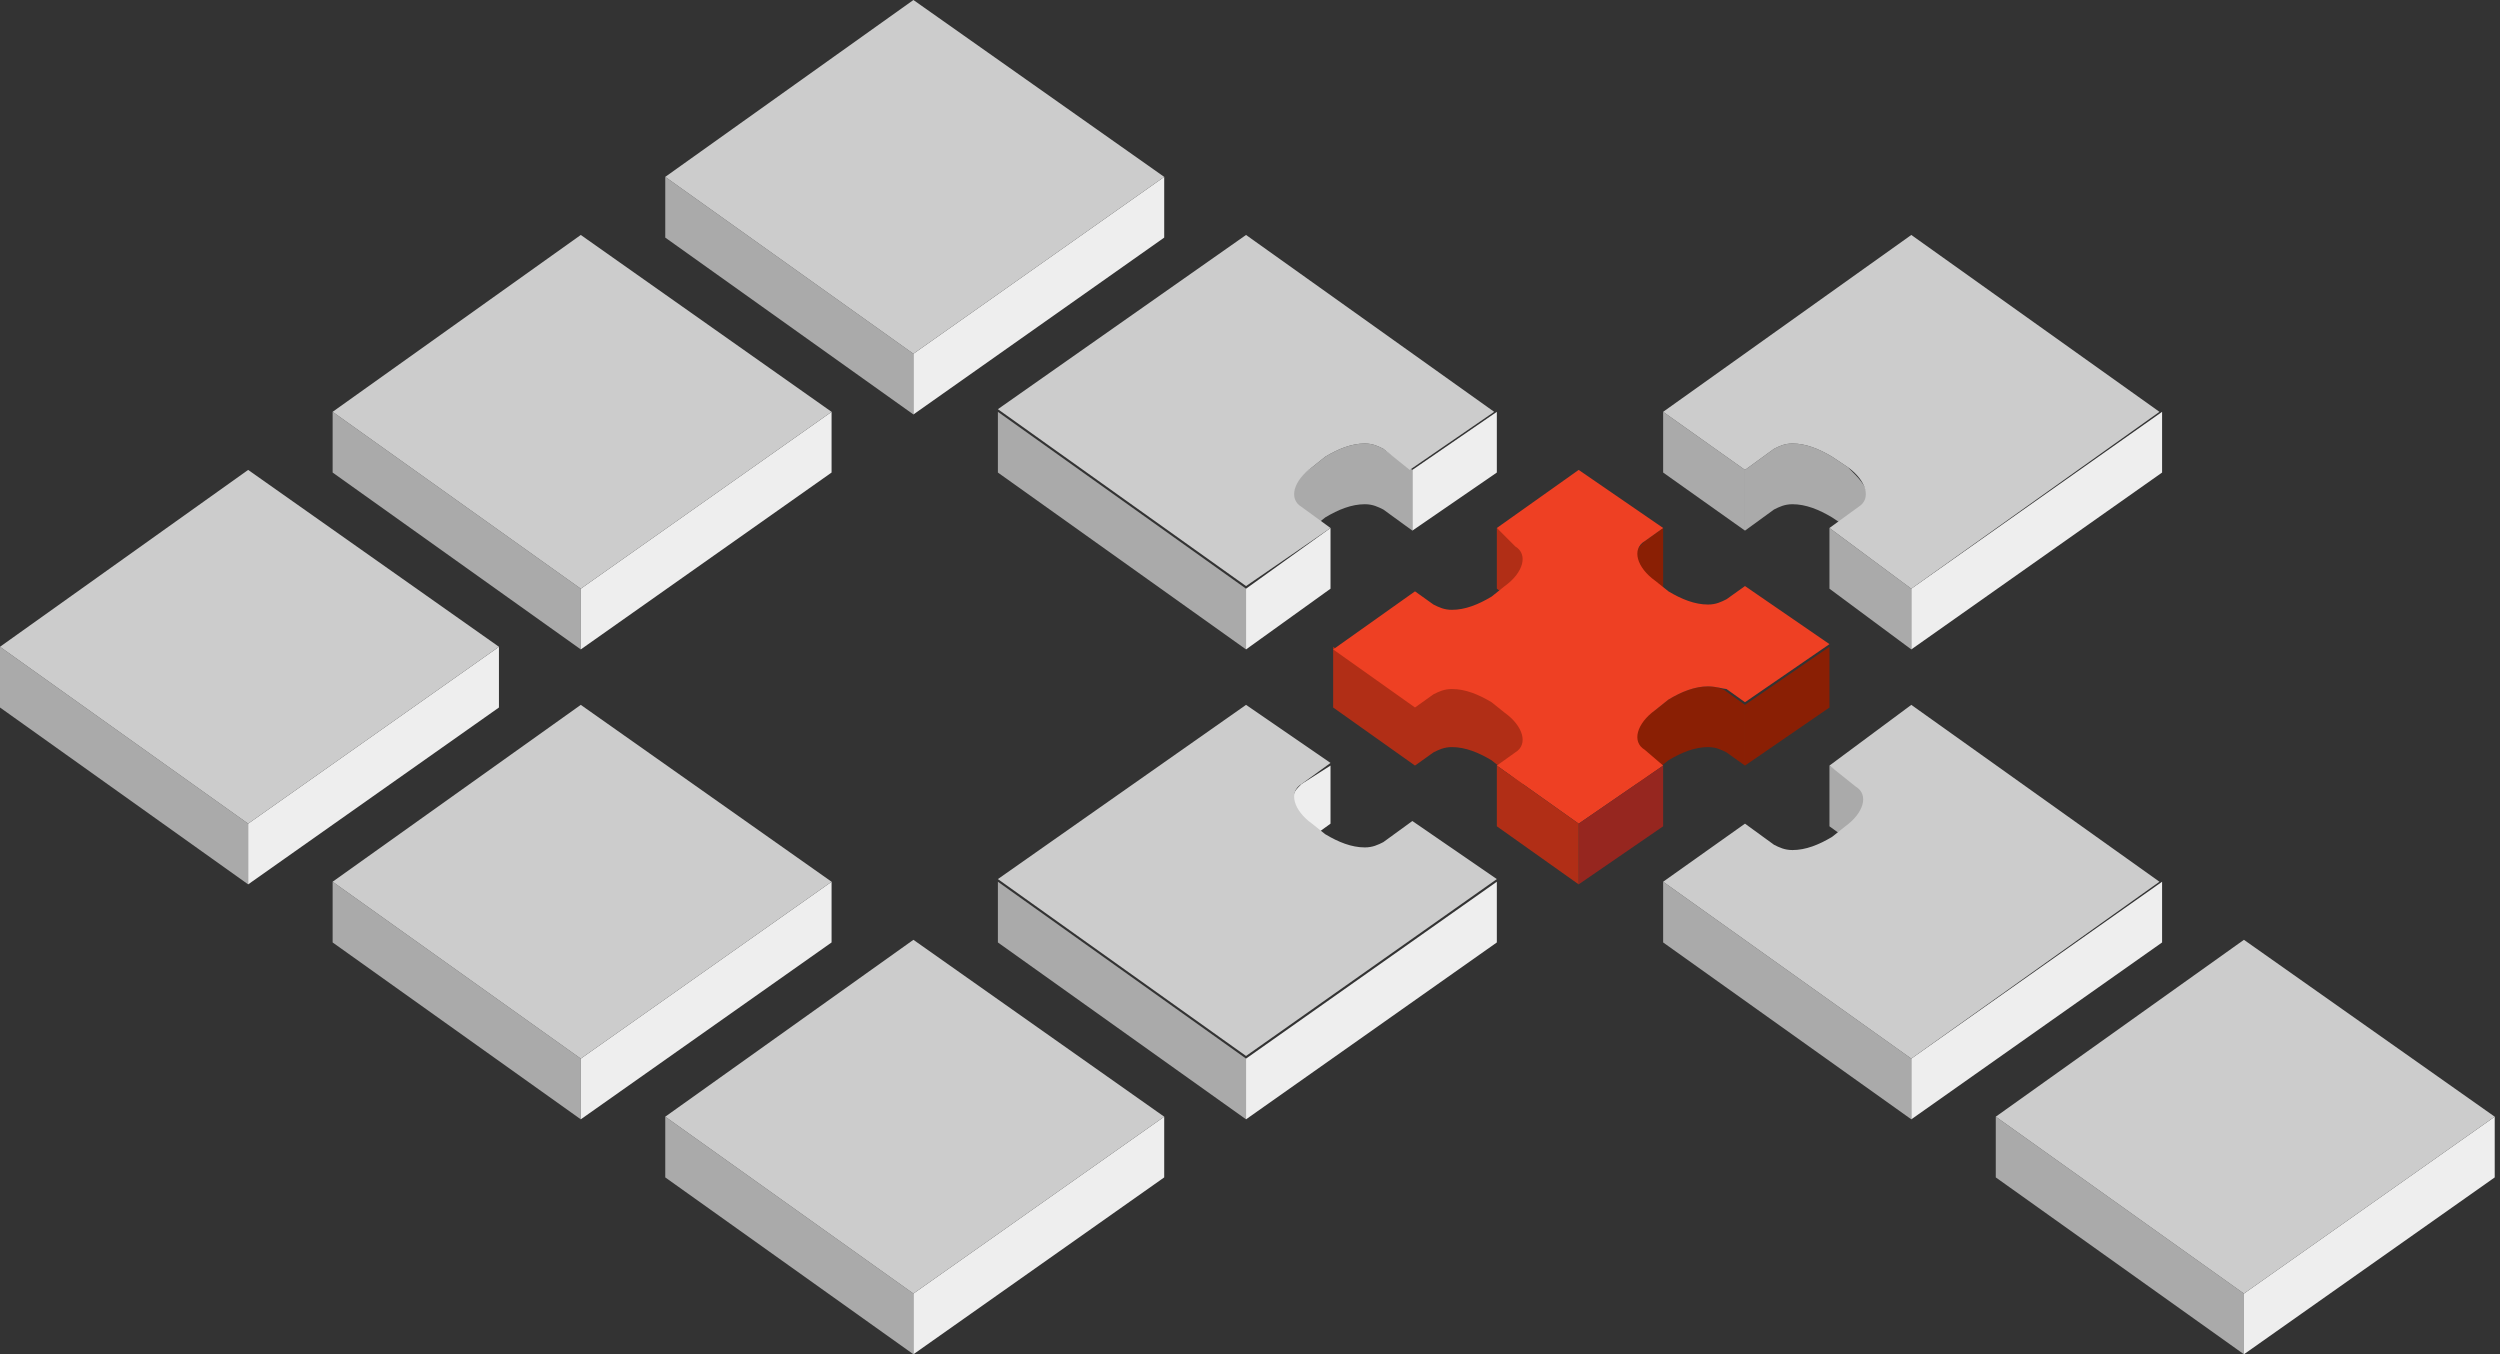 <?xml version="1.0" encoding="utf-8"?>
<!-- Generator: Adobe Illustrator 22.0.1, SVG Export Plug-In . SVG Version: 6.00 Build 0)  -->
<svg version="1.1" id="Layer_1" xmlns="http://www.w3.org/2000/svg" xmlns:xlink="http://www.w3.org/1999/xlink" x="0px" y="0px"
	 viewBox="0 0 94.7 51.3" style="enable-background:new 0 0 94.7 51.3;" xml:space="preserve">
<rect x="0" y="0" width="94.7" height="51.3" fill="#333333" stroke="none"/>
<style type="text/css">
	.st0{fill:#B12E16;}
	.st1{fill:#8A1F04;}
	.st2{fill:#EE4023;}
	.st3{fill:#96261F;}
	.st4{fill:#FFFFFF;}
	.st5{fill:#AAAAAA;}
	.st6{fill:#EEEEEE;}
	.st7{fill:#CCCCCC;}
</style>
<path class="st0" d="M57.4,20.5L56.7,20v2.3l0.7,0.5c0.2,0.1,0.3,0.3,0.3,0.5V21C57.7,20.8,57.6,20.7,57.4,20.5z"/>
<path class="st1" d="M62.3,20.5C62.1,20.7,62,20.8,62,21v2.3c0-0.2,0.1-0.4,0.3-0.5l0.7-0.5V20L62.3,20.5z"/>
<polygon class="st1" points="69.3,24.5 69.3,26.8 66.1,29 66.1,26.7 "/>
<path class="st1" d="M65.4,26.2C65.3,26.1,65,26,64.7,26c-0.5,0-1,0.2-1.5,0.5l-0.5,0.4c-0.5,0.3-0.7,0.7-0.7,1v2.3
	c0-0.3,0.2-0.7,0.7-1l0.5-0.4c0.5-0.3,1-0.5,1.5-0.5c0.3,0,0.5,0.1,0.7,0.2l0.7,0.5v-2.3L65.4,26.2z"/>
<path class="st0" d="M57,26.9l-0.5-0.4C56,26.2,55.5,26,55,26c-0.3,0-0.5,0.1-0.7,0.2l-0.7,0.5l-3.1-2.2v2.3l3.1,2.2l0.7-0.5
	c0.2-0.1,0.4-0.2,0.7-0.2c0.5,0,1,0.2,1.5,0.5l0.5,0.4c0.5,0.3,0.7,0.7,0.7,1V28C57.7,27.6,57.4,27.2,57,26.9z"/>
<path class="st2" d="M59.8,17.8L63,20l-0.7,0.5c-0.5,0.3-0.3,1,0.4,1.5l0.5,0.4c0.5,0.3,1,0.5,1.5,0.5c0.3,0,0.5-0.1,0.7-0.2
	l0.7-0.5l3.2,2.2l-3.2,2.2l-0.7-0.5c-0.1,0-0.4-0.1-0.7-0.1c-0.5,0-1,0.2-1.5,0.5l-0.5,0.4c-0.7,0.5-0.9,1.2-0.4,1.5L63,29l-3.2,2.2
	L56.7,29l0.7-0.5c0.5-0.3,0.3-1-0.4-1.5l-0.5-0.4c-0.5-0.3-1-0.5-1.5-0.5c-0.3,0-0.5,0.1-0.7,0.2l-0.7,0.5l-3.1-2.2l3.1-2.2l0.7,0.5
	c0.2,0.1,0.4,0.2,0.7,0.2c0.5,0,1-0.2,1.5-0.5l0.5-0.4c0.7-0.5,0.9-1.2,0.4-1.5L56.7,20L59.8,17.8z"/>
<polygon class="st3" points="63,29 63,31.3 59.8,33.5 59.8,31.2 "/>
<polygon class="st0" points="59.8,31.2 59.8,33.5 56.7,31.3 56.7,29 "/>
<path class="st4" d="M22,24.3"/>
<polygon class="st5" points="34.6,13.4 34.6,15.7 25.2,9 25.2,6.7 "/>
<polygon class="st5" points="22,22.3 22,24.6 12.6,17.9 12.6,15.6 "/>
<polygon class="st5" points="66.1,17.8 66.1,20.1 63,17.9 63,15.6 "/>
<path class="st5" d="M70,17.7l-0.6-0.4c-0.5-0.3-1-0.5-1.5-0.5c-0.3,0-0.5,0.1-0.7,0.2l-1.1,0.8v2.3l1.1-0.8
	c0.2-0.1,0.4-0.2,0.7-0.2c0.5,0,1,0.2,1.5,0.5L70,20c0.5,0.3,0.7,0.7,0.7,1v-2.3C70.7,18.4,70.4,18.1,70,17.7z"/>
<polygon class="st5" points="72.4,22.3 72.4,24.6 69.3,22.3 69.3,20 "/>
<path class="st5" d="M52.4,17c-0.2-0.1-0.4-0.2-0.7-0.2c-0.5,0-1,0.2-1.5,0.5l-0.5,0.4c-0.5,0.3-0.7,0.7-0.7,1V21
	c0-0.3,0.2-0.7,0.7-1l0.5-0.4c0.5-0.3,1-0.5,1.5-0.5c0.3,0,0.5,0.1,0.7,0.2l1.1,0.8v-2.3L52.4,17z"/>
<polygon class="st5" points="47.2,22.3 47.2,24.6 37.8,17.9 37.8,15.6 "/>
<polygon class="st5" points="9.4,31.2 9.4,33.5 0,26.8 0,24.5 "/>
<polygon class="st5" points="47.2,40.1 47.2,42.4 37.8,35.7 37.8,33.4 "/>
<polygon class="st5" points="22,40.1 22,42.4 12.6,35.7 12.6,33.4 "/>
<path class="st5" d="M70.4,29.7L69.3,29v2.3l1.1,0.8c0.2,0.1,0.3,0.3,0.3,0.5v-2.3C70.7,30,70.6,29.9,70.4,29.7z"/>
<polygon class="st5" points="72.4,40.1 72.4,42.4 63,35.7 63,33.4 "/>
<polygon class="st5" points="85,49 85,51.3 75.6,44.6 75.6,42.3 "/>
<polygon class="st5" points="34.6,49 34.6,51.3 25.2,44.6 25.2,42.3 "/>
<g>
	<polygon class="st6" points="56.7,15.6 56.7,17.9 53.5,20.1 53.5,17.8 	"/>
	<polygon class="st6" points="50.4,20 50.4,22.3 47.2,24.6 47.2,22.3 	"/>
	<polygon class="st6" points="44.1,6.7 44.1,9 34.6,15.7 34.6,13.4 	"/>
	<polygon class="st6" points="31.5,15.6 31.5,17.9 22,24.6 22,22.3 	"/>
	<polygon class="st6" points="81.9,15.6 81.9,17.9 72.4,24.6 72.4,22.3 	"/>
	<polygon class="st6" points="18.9,24.5 18.9,26.8 9.4,33.5 9.4,31.2 	"/>
	<path class="st6" d="M49.3,29.7C49.1,29.9,49,30,49,30.2v2.3c0-0.2,0.1-0.4,0.3-0.5l1.1-0.8V29L49.3,29.7z"/>
	<polygon class="st6" points="56.7,33.4 56.7,35.7 47.2,42.4 47.2,40.1 	"/>
	<polygon class="st6" points="31.5,33.4 31.5,35.7 22,42.4 22,40.1 	"/>
	<polygon class="st6" points="81.9,33.4 81.9,35.7 72.4,42.4 72.4,40.1 	"/>
	<polygon class="st6" points="94.5,42.3 94.5,44.6 85,51.3 85,49 	"/>
	<polygon class="st6" points="44.1,42.3 44.1,44.6 34.6,51.3 34.6,49 	"/>
</g>
<g>
	<polygon class="st7" points="34.6,0 44.1,6.7 34.6,13.4 25.2,6.7 	"/>
	<polygon class="st7" points="22,8.9 31.5,15.6 22,22.3 12.6,15.6 	"/>
	<path class="st7" d="M72.4,8.9l9.4,6.7l-9.4,6.7L69.3,20l1.1-0.8c0.5-0.3,0.3-1-0.4-1.5l-0.6-0.4c-0.5-0.3-1-0.5-1.5-0.5
		c-0.3,0-0.5,0.1-0.7,0.2l-1.1,0.8L63,15.6L72.4,8.9z"/>
	<path class="st7" d="M47.2,8.9l9.4,6.7l-3.2,2.2l-1-0.8c-0.2-0.1-0.4-0.2-0.7-0.2c-0.5,0-1,0.2-1.5,0.5l-0.5,0.4
		c-0.7,0.5-0.9,1.2-0.4,1.5l1.1,0.8l-3.2,2.2l-9.4-6.7L47.2,8.9z"/>
	<polygon class="st7" points="9.4,17.8 18.9,24.5 9.4,31.2 0,24.5 	"/>
	<path class="st7" d="M47.2,26.7l3.2,2.2l-1.1,0.8c-0.5,0.3-0.3,1,0.4,1.5l0.5,0.4c0.5,0.3,1,0.5,1.5,0.5c0.3,0,0.5-0.1,0.7-0.2
		l1.1-0.8l3.2,2.2L47.2,40l-9.4-6.7L47.2,26.7z"/>
	<polygon class="st7" points="22,26.7 31.5,33.4 22,40.1 12.6,33.4 	"/>
	<path class="st7" d="M72.4,26.7l9.4,6.7l-9.4,6.7L63,33.4l3.1-2.2l1.1,0.8c0.2,0.1,0.4,0.2,0.7,0.2c0.5,0,1-0.2,1.5-0.5l0.5-0.4
		c0.7-0.5,0.9-1.2,0.4-1.5l-1-0.8L72.4,26.7z"/>
	<polygon class="st7" points="85,35.6 94.5,42.3 85,49 75.6,42.3 	"/>
	<polygon class="st7" points="34.6,35.6 44.1,42.3 34.6,49 25.2,42.3 	"/>
</g>
</svg>
